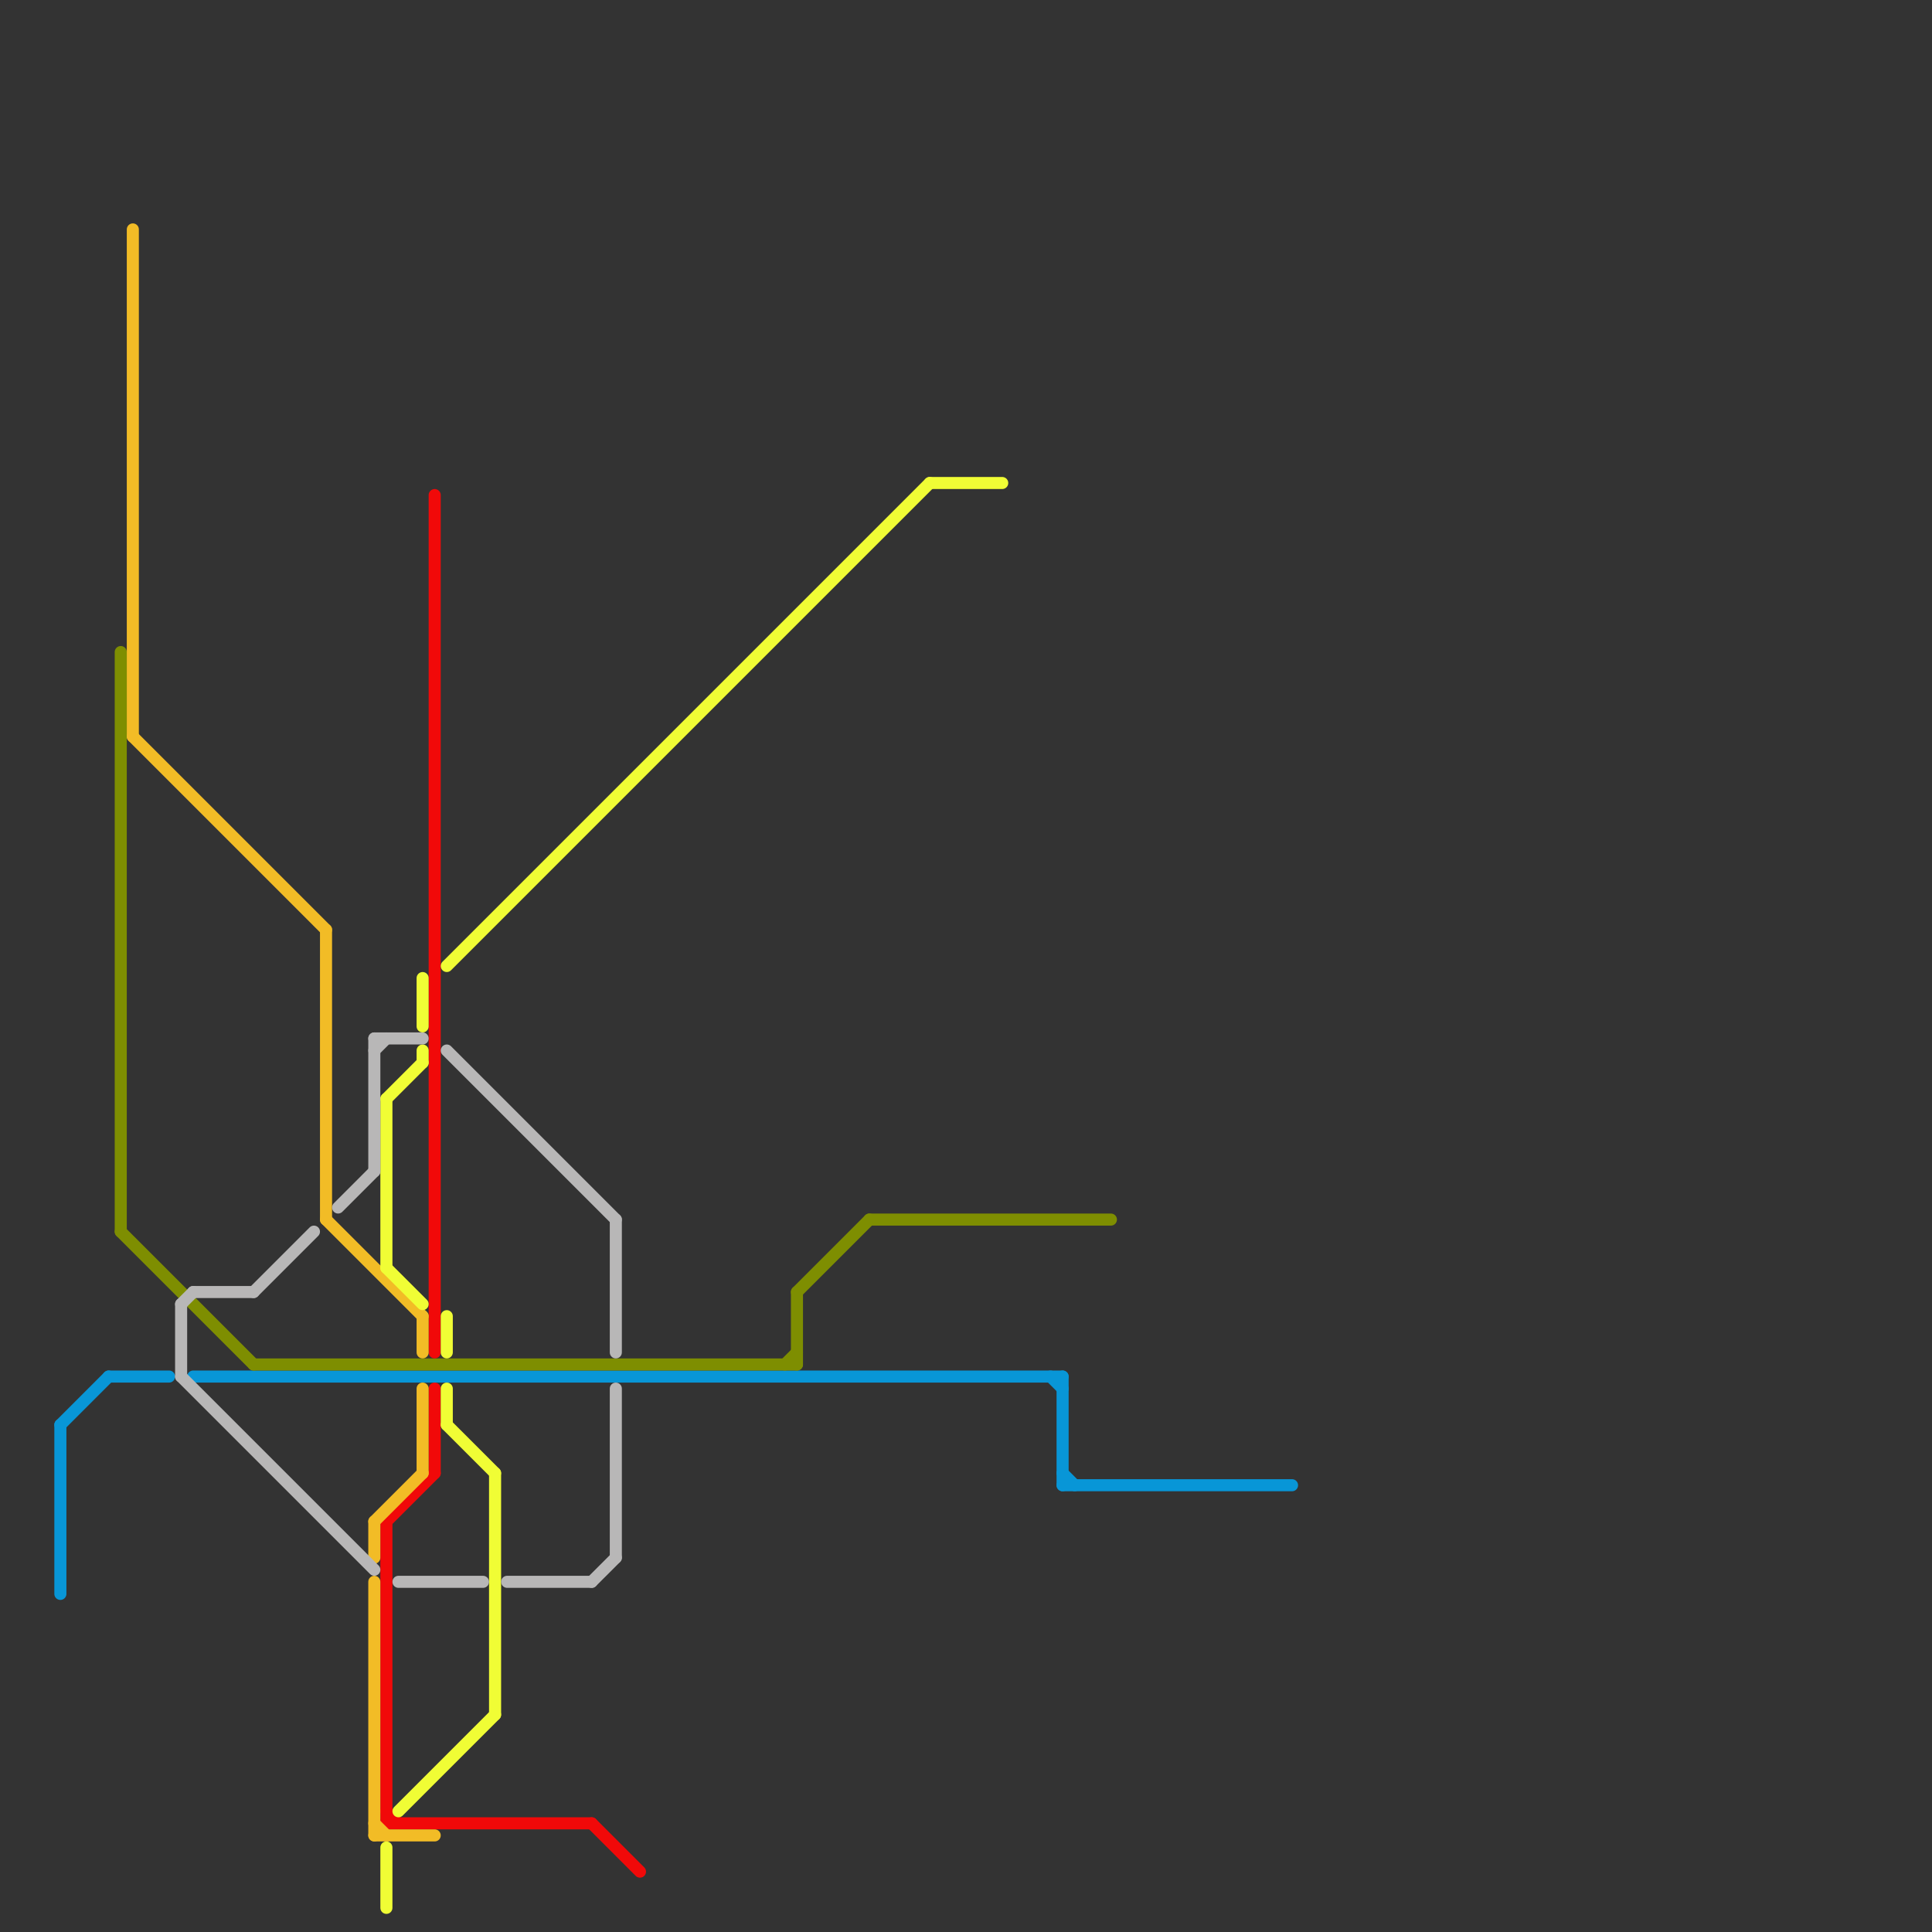 
<svg version="1.1" xmlns="http://www.w3.org/2000/svg" viewBox="0 0 160 160">
<rect x="0" y="0" width="160" height="160" fill="#333333" stroke="none"/>
<style>text { font: 1px Helvetica; font-weight: 600; white-space: pre; dominant-baseline: central; } line { stroke-width: 1; fill: none; stroke-linecap: round; stroke-linejoin: round; } .c0 { stroke: #0896d7 } .c1 { stroke: #7e8e01 } .c2 { stroke: #f10909 } .c3 { stroke: #f2bc26 } .c4 { stroke: #f0fd35 } .c5 { stroke: #b8b7b7 }</style><defs><g id="wm-xf"><circle r="1.2" fill="#000"/><circle r="0.9" fill="#fff"/><circle r="0.6" fill="#000"/><circle r="0.3" fill="#fff"/></g><g id="wm"><circle r="0.6" fill="#000"/><circle r="0.3" fill="#fff"/></g></defs><line class="c0" x1="88" y1="122" x2="89" y2="123"/><line class="c0" x1="5" y1="118" x2="5" y2="132"/><line class="c0" x1="88" y1="123" x2="107" y2="123"/><line class="c0" x1="87" y1="114" x2="88" y2="115"/><line class="c0" x1="5" y1="118" x2="9" y2="114"/><line class="c0" x1="9" y1="114" x2="14" y2="114"/><line class="c0" x1="16" y1="114" x2="88" y2="114"/><line class="c0" x1="88" y1="114" x2="88" y2="123"/><line class="c1" x1="65" y1="113" x2="66" y2="112"/><line class="c1" x1="66" y1="107" x2="72" y2="101"/><line class="c1" x1="10" y1="102" x2="21" y2="113"/><line class="c1" x1="72" y1="101" x2="92" y2="101"/><line class="c1" x1="21" y1="113" x2="66" y2="113"/><line class="c1" x1="66" y1="107" x2="66" y2="113"/><line class="c1" x1="10" y1="54" x2="10" y2="102"/><line class="c2" x1="49" y1="151" x2="53" y2="155"/><line class="c2" x1="36" y1="41" x2="36" y2="112"/><line class="c2" x1="32" y1="151" x2="49" y2="151"/><line class="c2" x1="32" y1="126" x2="36" y2="122"/><line class="c2" x1="32" y1="126" x2="32" y2="151"/><line class="c2" x1="36" y1="115" x2="36" y2="122"/><line class="c2" x1="32" y1="150" x2="33" y2="151"/><line class="c3" x1="31" y1="126" x2="35" y2="122"/><line class="c3" x1="35" y1="115" x2="35" y2="122"/><line class="c3" x1="31" y1="151" x2="32" y2="152"/><line class="c3" x1="31" y1="152" x2="36" y2="152"/><line class="c3" x1="35" y1="109" x2="35" y2="112"/><line class="c3" x1="31" y1="126" x2="31" y2="129"/><line class="c3" x1="11" y1="19" x2="11" y2="61"/><line class="c3" x1="27" y1="77" x2="27" y2="101"/><line class="c3" x1="27" y1="101" x2="35" y2="109"/><line class="c3" x1="31" y1="131" x2="31" y2="152"/><line class="c3" x1="11" y1="61" x2="27" y2="77"/><line class="c4" x1="32" y1="91" x2="35" y2="88"/><line class="c4" x1="41" y1="122" x2="41" y2="142"/><line class="c4" x1="37" y1="115" x2="37" y2="118"/><line class="c4" x1="37" y1="118" x2="41" y2="122"/><line class="c4" x1="32" y1="153" x2="32" y2="158"/><line class="c4" x1="37" y1="109" x2="37" y2="112"/><line class="c4" x1="33" y1="150" x2="41" y2="142"/><line class="c4" x1="37" y1="80" x2="77" y2="40"/><line class="c4" x1="77" y1="40" x2="83" y2="40"/><line class="c4" x1="32" y1="105" x2="35" y2="108"/><line class="c4" x1="35" y1="81" x2="35" y2="85"/><line class="c4" x1="35" y1="87" x2="35" y2="88"/><line class="c4" x1="32" y1="91" x2="32" y2="105"/><line class="c5" x1="37" y1="87" x2="51" y2="101"/><line class="c5" x1="51" y1="101" x2="51" y2="112"/><line class="c5" x1="15" y1="114" x2="31" y2="130"/><line class="c5" x1="49" y1="131" x2="51" y2="129"/><line class="c5" x1="31" y1="86" x2="35" y2="86"/><line class="c5" x1="51" y1="115" x2="51" y2="129"/><line class="c5" x1="15" y1="108" x2="15" y2="114"/><line class="c5" x1="31" y1="86" x2="31" y2="97"/><line class="c5" x1="21" y1="107" x2="26" y2="102"/><line class="c5" x1="31" y1="87" x2="32" y2="86"/><line class="c5" x1="15" y1="108" x2="16" y2="107"/><line class="c5" x1="28" y1="100" x2="31" y2="97"/><line class="c5" x1="42" y1="131" x2="49" y2="131"/><line class="c5" x1="16" y1="107" x2="21" y2="107"/><line class="c5" x1="33" y1="131" x2="40" y2="131"/>
</svg>
